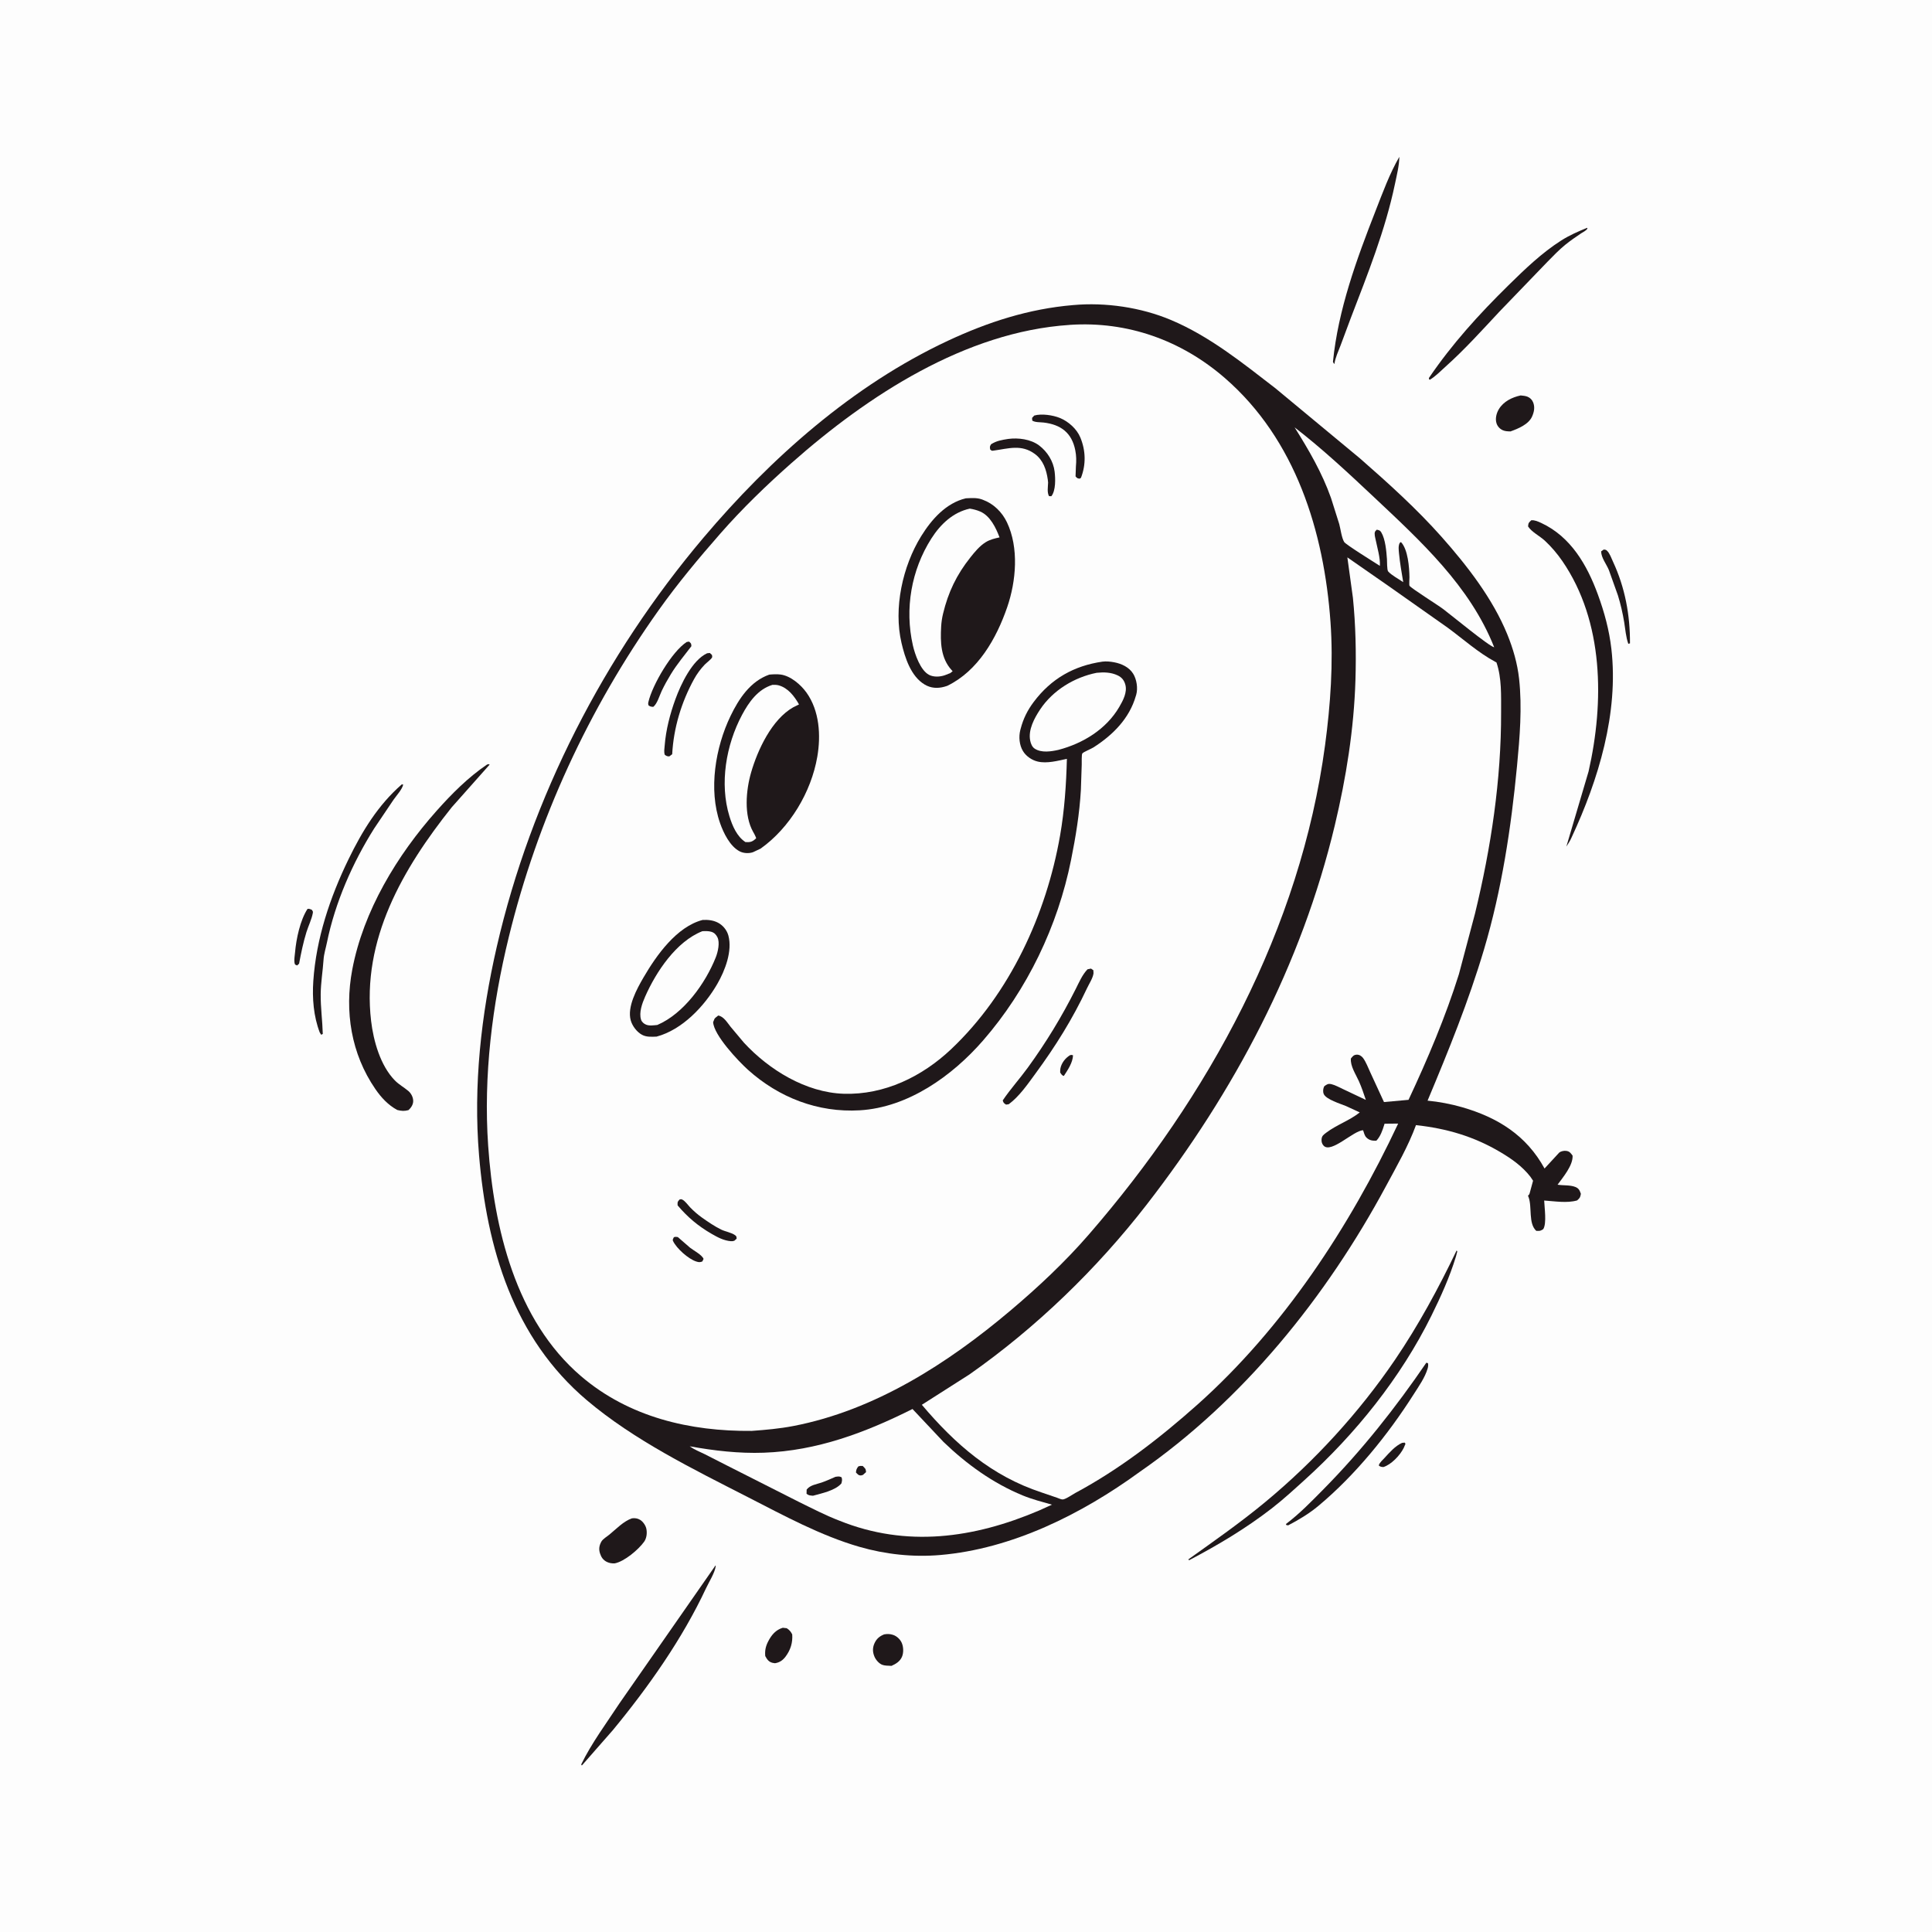 <svg version="1.1" xmlns="http://www.w3.org/2000/svg" style="display: block;" viewBox="0 0 2048 2048" width="1024" height="1024">
<path transform="translate(0,0)" fill="rgb(253,253,253)" d="M -0 -0 L 2048 0 L 2048 2048 L -0 2048 L -0 -0 z"/>
<path transform="translate(0,0)" fill="rgb(31,24,26)" d="M 1486.27 1529.5 L 1489.01 1529.22 L 1489.87 1530.5 L 1487.94 1535 C 1484.08 1542.7 1474.86 1552.49 1466.5 1555.12 C 1464.28 1555 1463.32 1554.93 1461.58 1553.5 L 1461.79 1552.7 C 1462.78 1550.16 1465.71 1547.6 1467.54 1545.6 C 1472.84 1539.83 1478.98 1532.71 1486.27 1529.5 z"/>
<path transform="translate(0,0)" fill="rgb(31,24,26)" d="M 325.967 963.5 C 327.975 963.149 328.632 963.698 330.5 964.39 C 331.453 965.91 331.944 965.968 331.614 967.831 C 330.457 974.361 326.834 981.657 324.826 988.142 C 321.432 999.101 319.175 1010.24 317.053 1021.5 L 314.977 1023.44 L 312.842 1022.5 C 312.41 1021.47 312.265 1021.28 312.111 1020 C 311.729 1016.83 312.501 1012.66 312.779 1009.45 C 314.001 995.346 318.175 975.445 325.967 963.5 z"/>
<path transform="translate(0,0)" fill="rgb(31,24,26)" d="M 1700.08 582.5 C 1701.75 582.769 1702.23 582.576 1703.52 583.794 C 1706.4 586.509 1708.21 591.896 1709.91 595.542 C 1722.59 622.794 1728.02 652.054 1727.84 681.953 L 1726.09 682.5 C 1723.49 675.273 1722.98 667.226 1721.73 659.672 C 1720.15 650.073 1717.93 640.386 1715.05 631.094 L 1705.5 604.352 C 1702.88 597.929 1697.42 591.466 1697.26 584.5 L 1700.08 582.5 z"/>
<path transform="translate(0,0)" fill="rgb(31,24,26)" d="M 829.775 1725.5 L 834 1725.99 C 836.946 1727.94 838.13 1729.39 839.779 1732.5 C 840.414 1741.24 838.068 1748.9 832.826 1755.95 C 829.847 1759.95 826.427 1762.34 821.5 1763.09 L 818.94 1762.68 C 814.793 1761.64 813.142 1759.05 811.198 1755.5 C 810.68 1749.7 811.619 1745.18 814.289 1739.98 C 817.799 1733.15 822.299 1727.73 829.775 1725.5 z"/>
<path transform="translate(0,0)" fill="rgb(31,24,26)" d="M 937.29 1732.5 C 940.618 1731.93 943.341 1731.97 946.594 1733.01 C 950.621 1734.29 954.299 1737.77 955.955 1741.65 C 957.748 1745.85 957.96 1751.87 956.208 1756.09 C 954.12 1761.12 949.758 1763.77 945.01 1765.89 L 943.808 1765.82 C 941.127 1765.69 938.198 1765.73 935.623 1764.89 C 931.951 1763.7 928.432 1759.6 926.965 1756.11 C 924.938 1751.29 924.832 1746.77 926.958 1742.01 C 929.114 1737.18 932.449 1734.37 937.29 1732.5 z"/>
<path transform="translate(0,0)" fill="rgb(31,24,26)" d="M 1611.94 419.177 C 1614.32 419.437 1616.96 419.605 1619.19 420.513 C 1621.95 421.635 1624.07 423.738 1625.18 426.494 C 1627.23 431.624 1626.25 436.568 1624.08 441.5 C 1620.39 449.892 1609.34 454.383 1601.22 457.318 C 1598.43 457.253 1595.67 457.226 1593.08 456.079 C 1589.9 454.677 1587.5 452.124 1586.4 448.806 C 1584.77 443.896 1586.28 437.948 1588.9 433.662 C 1593.92 425.447 1602.9 421.14 1611.94 419.177 z"/>
<path transform="translate(0,0)" fill="rgb(31,24,26)" d="M 669.873 1609.5 C 672.975 1609.1 675.744 1609.42 678.5 1611.07 C 681.588 1612.91 684.415 1617.01 685.151 1620.51 C 686.093 1625 685.504 1630.51 682.816 1634.28 C 676.844 1642.67 661.754 1655.39 651.5 1657.25 C 648.614 1657.35 646.005 1656.98 643.392 1655.73 C 639.43 1653.82 637.365 1650.8 636.035 1646.68 C 634.579 1642.18 635.159 1638.29 637.489 1634.15 C 639.013 1631.44 643.456 1628.79 645.893 1626.8 C 653.11 1620.9 660.934 1612.57 669.873 1609.5 z"/>
<path transform="translate(0,0)" fill="rgb(31,24,26)" d="M 1512 1444.5 L 1513.75 1445.09 C 1514.11 1447.12 1513.91 1448.75 1513.34 1450.71 C 1510.62 1460.13 1503.89 1469.65 1498.67 1477.86 C 1471.42 1520.76 1436.66 1563.67 1397.58 1596.28 C 1387.8 1604.44 1376.78 1611.07 1365.5 1616.93 L 1363.48 1616.57 L 1363.18 1615.5 C 1377.56 1604.67 1390.5 1591.3 1403.11 1578.51 C 1443.96 1537.05 1479.21 1492.46 1512 1444.5 z"/>
<path transform="translate(0,0)" fill="rgb(31,24,26)" d="M 425.885 831.5 L 427.402 831.609 C 426.536 836.482 420.229 843.388 417.245 847.637 L 396.637 878.23 C 373.691 914.671 355.202 956.836 346.582 999.088 C 345.379 1004.98 343.393 1011.16 342.993 1017.12 C 342.168 1029.45 340.074 1041.45 339.953 1053.91 C 339.817 1068.03 341.788 1081.93 342.165 1096 L 340.5 1096.9 L 338.956 1094.5 C 332.359 1077.33 330.88 1058.11 332.125 1039.85 C 335.188 994.9 349.813 951.203 369.411 910.918 C 383.917 881.1 400.68 853.482 425.885 831.5 z"/>
<path transform="translate(0,0)" fill="rgb(31,24,26)" d="M 1682.42 241.5 L 1682.73 242.17 C 1681.83 244.322 1678.07 246.021 1676.1 247.334 C 1670.38 251.162 1664.7 255.077 1659.34 259.406 C 1652.55 264.9 1646.44 271.352 1640.31 277.563 L 1589.59 330.201 C 1571.16 349.899 1552.85 370.287 1532.73 388.284 C 1527.23 393.201 1521.85 398.912 1515.5 402.661 C 1514.72 401.771 1515.09 402.352 1514.65 400.775 C 1539.16 364.624 1567.86 333.069 1598.95 302.5 C 1616.25 285.491 1634.43 267.989 1654.95 254.933 C 1663.57 249.451 1672.98 245.325 1682.42 241.5 z"/>
<path transform="translate(0,0)" fill="rgb(31,24,26)" d="M 1483.37 166.231 C 1483.21 175.664 1480.61 185.875 1478.68 195.123 C 1468.46 243.973 1449.69 290.739 1431.87 337.188 L 1421.12 366 C 1418.65 372.48 1415.52 378.962 1414.5 385.84 C 1413.68 385.185 1413.45 384.431 1413 383.5 C 1418.47 328.291 1438.14 274.637 1458.21 223.376 C 1465.7 204.26 1473.05 184.013 1483.37 166.231 z"/>
<path transform="translate(0,0)" fill="rgb(31,24,26)" d="M 758.42 1659.5 L 758.724 1660 C 757.784 1667.28 751.641 1676.75 748.458 1683.55 C 723.329 1737.29 687.311 1788.39 649.651 1834.02 L 616.782 1871.5 L 616.094 1870.38 C 627.068 1847.75 643.09 1826.3 656.901 1805.26 L 758.42 1659.5 z"/>
<path transform="translate(0,0)" fill="rgb(31,24,26)" d="M 1544.1 1325.5 L 1544.78 1326.62 L 1543.31 1332.14 C 1536.73 1353.66 1527.33 1374.52 1517.38 1394.65 C 1484.89 1460.39 1436.89 1520.1 1382.63 1569.11 C 1371.34 1579.31 1360 1589.77 1347.96 1599.07 C 1320.45 1620.35 1291.22 1637.75 1260.5 1653.92 L 1259.7 1653.02 C 1287.23 1633.37 1314.72 1614.16 1340.82 1592.57 C 1393.19 1549.25 1440.58 1497.56 1478.82 1441.34 C 1503.69 1404.78 1525 1365.34 1544.1 1325.5 z"/>
<path transform="translate(0,0)" fill="rgb(31,24,26)" d="M 1623.24 551.5 C 1626.88 551.172 1630.61 552.889 1633.88 554.413 C 1665.12 568.987 1682.41 598.977 1693.83 630.25 C 1700.73 649.136 1705.81 667.772 1708.12 687.813 C 1715.96 755.876 1694.45 826.562 1666 887.615 C 1664.6 891.075 1662.35 894.264 1660.39 897.432 L 1683.95 817.789 C 1700.63 744.408 1700.23 658.926 1656.14 594.75 C 1650.79 586.969 1644.44 579.48 1637.5 573.064 C 1632.27 568.222 1623.5 563.899 1619.8 558 C 1620.19 554.041 1620.53 554.128 1623.24 551.5 z"/>
<path transform="translate(0,0)" fill="rgb(31,24,26)" d="M 516.204 810.5 C 518.363 809.944 517.428 809.793 519.045 810.5 L 478.856 855.759 C 427.041 920.738 383.222 996.149 393.382 1082.22 C 395.887 1103.44 403.185 1129.53 418.492 1145.23 C 422.947 1149.79 428.124 1152.48 432.882 1156.5 C 435.912 1159.06 438.102 1163.33 438 1167.39 C 437.906 1171.11 435.65 1174.4 433 1176.77 C 428.469 1178.01 425.581 1177.71 421.047 1176.61 C 411.352 1171.29 404.102 1163.48 397.88 1154.42 C 372.212 1117.06 365.067 1072.19 373.39 1027.94 C 385.102 965.659 421.027 906.447 462.798 859.532 C 478.951 841.39 496.06 824.196 516.204 810.5 z"/>
<path transform="translate(0,0)" fill="rgb(31,24,26)" d="M 1137.51 323.404 C 1171.87 320.285 1209.59 325.823 1241.36 339.231 C 1282.29 356.5 1317.01 384.627 1351.89 411.5 L 1441.6 485.906 C 1471.47 512.025 1501.72 539.329 1528.09 569.033 C 1555.17 599.536 1582.38 634.564 1597.84 672.56 C 1603.96 687.59 1608.52 703.368 1610.3 719.538 C 1613.64 749.96 1611 781.64 1608.1 812 C 1601.86 877.473 1591.88 943.303 1573.1 1006.48 C 1556.7 1061.63 1535.48 1113.79 1513.28 1166.74 C 1525.21 1167.86 1538.24 1170.33 1549.8 1173.67 C 1587.82 1184.63 1618.03 1203.57 1637.28 1238.67 L 1652.8 1221.84 C 1654.74 1220.26 1658.03 1219.61 1660.5 1220.01 C 1664 1220.58 1665.05 1222.42 1667.01 1225 C 1667.57 1235.31 1656.95 1247.79 1651.09 1255.83 C 1657.1 1256.82 1664.3 1255.98 1669.96 1258.24 C 1673.71 1259.74 1674.56 1262.03 1675.8 1265.5 C 1675 1269.68 1674.74 1269.77 1671.8 1272.5 C 1661.18 1275.59 1647.84 1273.34 1636.9 1272.61 C 1637.15 1279.94 1639.76 1296.94 1635.88 1302.96 C 1632.69 1305.07 1632.17 1304.84 1628.5 1304.75 C 1619.86 1296.84 1624.29 1279.49 1620.33 1268.98 L 1619.73 1267.5 C 1620.77 1266.6 1621.15 1266.15 1621.53 1264.78 L 1625.11 1251.61 L 1622.29 1247.4 C 1613.71 1236.37 1602.56 1228.49 1590.69 1221.44 C 1562.4 1204.64 1533.66 1196.26 1501 1192.67 C 1492.83 1215.01 1480.41 1236.49 1469.15 1257.44 C 1406.09 1374.67 1317.8 1484.3 1207.91 1560.42 C 1146.6 1605.04 1072.87 1641.91 996.534 1648.39 C 967.809 1650.83 938.547 1647.68 910.889 1639.67 C 869.967 1627.84 830.846 1606.52 793.072 1587.18 C 734.8 1557.35 672.257 1526.78 622.082 1484.3 C 544.086 1418.26 516.053 1323.14 507.811 1224.65 C 501.622 1150.68 510.022 1075.77 526.594 1003.64 C 563.029 845.062 640.559 694.418 745.464 570.249 C 816.834 485.773 904.086 408.258 1004.92 361.168 C 1047.42 341.322 1090.58 327.369 1137.51 323.404 z"/>
<path transform="translate(0,0)" fill="rgb(253,253,253)" d="M 1372.35 453.03 C 1401.66 475.65 1429.3 501.421 1456.25 526.788 C 1505.96 573.591 1558.18 621.146 1583.9 686.13 C 1578.8 685.399 1538.06 651.806 1530.03 645.784 C 1525.22 641.983 1495.57 623.466 1494.15 620.941 C 1493.58 619.945 1494.11 613.335 1494.08 611.842 C 1493.9 601.39 1492.52 582.39 1485.07 574.589 L 1483.77 575.5 C 1482.09 578.674 1482.66 582.999 1482.99 586.5 C 1483.96 596.705 1485.79 606.947 1487.47 617.06 C 1482.92 614.009 1475.05 609.749 1471.5 605.743 C 1470.17 604.241 1470.38 594.9 1470.22 592.657 C 1469.64 584.334 1468.55 571.517 1464.22 564.334 C 1462.84 562.046 1461.94 562.139 1459.5 561.473 C 1458.88 562.149 1458.06 562.685 1457.65 563.5 C 1456.51 565.714 1457.79 569.891 1458.24 572.114 C 1459.9 580.374 1463.31 591.583 1462.72 599.826 C 1457.32 596.368 1426.5 577.25 1424.87 574.515 C 1422.15 569.97 1421.07 560.809 1419.66 555.547 L 1410.93 527.914 C 1401.42 501.044 1387.4 477.055 1372.35 453.03 z"/>
<path transform="translate(0,0)" fill="rgb(253,253,253)" d="M 967.288 1493.6 L 1000.11 1528.47 C 1024.64 1552.1 1052.46 1572.19 1084.08 1585.22 C 1094.08 1589.34 1104.74 1592.05 1115.14 1595.01 L 1101.33 1601.26 C 1032.29 1630.69 960.819 1640.62 889.787 1611.97 C 875.092 1606.37 860.812 1598.91 846.697 1592 L 770.101 1553.24 L 747.059 1541.5 C 741.615 1538.87 736.06 1536.66 731.105 1533.15 C 757.194 1537.81 783.152 1540.88 809.7 1539.93 C 866.165 1537.92 917.378 1518.59 967.288 1493.6 z"/>
<path transform="translate(0,0)" fill="rgb(31,24,26)" d="M 909.815 1554.5 C 911.754 1553.82 912.506 1553.85 914.5 1553.97 C 917.016 1556.59 917.849 1556.75 918.057 1560.5 L 914.702 1563.5 L 912.888 1563.99 C 910.05 1564.22 909.097 1562.7 907.337 1560.87 C 907.684 1557.7 907.972 1557.12 909.815 1554.5 z"/>
<path transform="translate(0,0)" fill="rgb(31,24,26)" d="M 885.605 1565.5 C 888.46 1565.15 889.477 1564.7 892.106 1565.99 C 892.953 1568.83 892.574 1569.68 891.91 1572.5 C 885.422 1580.07 871.097 1582.95 861.814 1585.54 C 858.749 1585.22 857.471 1585.4 854.975 1583.5 L 855.092 1579 C 858.934 1574.1 865.338 1573.49 871.04 1571.52 C 875.982 1569.81 880.807 1567.58 885.605 1565.5 z"/>
<path transform="translate(0,0)" fill="rgb(253,253,253)" d="M 1428.26 590.849 L 1472.63 621.703 L 1534.61 665.383 C 1550.96 677.383 1567.07 691.888 1584.91 701.47 L 1586.31 702.215 C 1592.01 718.943 1591.17 737.331 1591.23 754.783 C 1591.45 826.575 1580.49 898.843 1563.56 968.455 L 1546.49 1032.74 C 1532.41 1077.71 1513.1 1123.21 1493.1 1165.87 L 1467.08 1168.23 L 1452.6 1136.84 C 1450.35 1132.05 1448.06 1125.73 1444.87 1121.5 C 1443.24 1119.34 1440.8 1117.81 1438 1118.01 C 1434.84 1118.23 1433.89 1119.8 1432.04 1122 C 1431.13 1129.93 1437.3 1138.96 1440.5 1146.14 C 1443.36 1152.57 1445.61 1159.27 1447.85 1165.94 L 1423.48 1154.41 C 1419.72 1152.7 1415.49 1150.26 1411.5 1149.31 C 1407.83 1148.43 1406.64 1149.4 1403.74 1151.5 C 1402.53 1153.97 1402.15 1156.94 1403.18 1159.58 C 1405.47 1165.43 1421.43 1170.2 1426.86 1172.48 L 1441.4 1179.21 C 1430.61 1187.82 1416.78 1192.39 1405.81 1200.73 C 1402.84 1203 1401.13 1204.08 1400.89 1208 C 1400.75 1210.45 1401.42 1212.69 1403.09 1214.47 C 1411.08 1223.01 1434.85 1198.33 1444.94 1198.13 C 1445.91 1200.86 1446.44 1203.88 1448.54 1205.91 C 1451.59 1208.86 1454.93 1209.36 1459 1209.19 C 1463.29 1204.72 1465.5 1198.29 1467.3 1192.45 L 1467.68 1191.18 L 1482.12 1191.04 C 1430.54 1300.85 1360.23 1407.85 1269.33 1488.95 C 1229.53 1524.37 1187 1557.36 1139.91 1582.6 C 1136.98 1584.17 1129.49 1589.48 1126.39 1589.49 C 1124.72 1589.49 1122.08 1588.2 1120.51 1587.66 L 1104.07 1582.05 C 1051.06 1564.6 1012.6 1530.97 977.193 1489.13 L 1027.69 1456.92 C 1098.34 1407.39 1162.66 1345.15 1215.49 1276.99 C 1308.5 1156.99 1379.58 1023.07 1414.98 874.751 C 1426.98 824.469 1435.25 772.705 1436.83 720.943 C 1437.71 692.001 1437.05 662.54 1434.15 633.725 L 1428.26 590.849 z"/>
<path transform="translate(0,0)" fill="rgb(253,253,253)" d="M 1133.71 344.425 L 1134.05 344.373 C 1195.18 340.282 1252.3 360.708 1298.48 400.801 C 1373.44 465.883 1403.56 563.483 1410.39 659.553 C 1413.48 702.961 1410.39 747.053 1404.6 790.094 C 1378.51 984.364 1281.14 1162.47 1153.86 1309.04 C 1128.77 1337.94 1100.14 1364.75 1070.91 1389.41 C 1004.57 1445.39 927.487 1494.95 840.995 1511.63 C 826.446 1514.43 811.581 1515.76 796.815 1516.81 C 731.449 1517.44 666.73 1502.27 615.929 1458.82 C 546.57 1399.51 523.516 1301.74 517.474 1214.51 C 512.336 1140.35 521.753 1065.3 539.342 993.312 C 569.698 869.064 623.971 751.286 698.079 647 C 718.302 618.543 740.717 591.704 763.709 565.472 C 787.007 538.89 812.69 514.128 839.145 490.732 C 919.921 419.296 1023.35 351.701 1133.71 344.425 z"/>
<path transform="translate(0,0)" fill="rgb(31,24,26)" d="M 1134.37 1118.5 C 1136.29 1118.14 1135.26 1118.15 1137.46 1118.65 C 1137.13 1126.5 1131.94 1134.09 1127.76 1140.5 C 1125.65 1140.18 1125.11 1138.63 1123.84 1137 C 1123.84 1135.49 1123.8 1133.99 1124.1 1132.5 C 1125.27 1126.68 1129.38 1121.5 1134.37 1118.5 z"/>
<path transform="translate(0,0)" fill="rgb(31,24,26)" d="M 714.318 1311.5 C 716.036 1310.92 716.744 1311.09 718.5 1311.33 L 731.502 1322.63 C 735.223 1325.56 744.25 1330.26 745.8 1334.5 L 744.5 1337.22 C 741.809 1338.21 740.732 1338.1 738 1337.23 C 729.756 1334.59 717.165 1323.45 713.413 1315.47 C 712.714 1313.98 713.721 1312.92 714.318 1311.5 z"/>
<path transform="translate(0,0)" fill="rgb(31,24,26)" d="M 720.387 1271.5 C 721.784 1271.29 721.904 1271.03 723.059 1271.53 C 726.116 1272.86 729.054 1277.21 731.371 1279.64 C 735.281 1283.72 739.713 1287.59 744.338 1290.85 C 750.676 1295.32 757.534 1299.99 764.488 1303.41 C 768.929 1305.59 775.741 1306.62 779.432 1309.51 C 780.976 1310.71 780.619 1311.17 780.9 1313 L 778.5 1315.2 C 777.167 1315.68 776.14 1315.85 774.717 1315.72 C 767.167 1315.05 760.93 1311.71 754.5 1308.01 C 740.299 1299.85 728.903 1290.32 718.306 1277.76 C 718.175 1274.08 717.967 1274.23 720.387 1271.5 z"/>
<path transform="translate(0,0)" fill="rgb(31,24,26)" d="M 728.01 680.5 L 730.471 680.137 C 732.704 682.196 732.709 681.987 732.897 685 C 725.474 694.822 717.638 704.006 711.202 714.564 C 707.712 720.289 704.393 726.219 701.5 732.269 C 699.096 737.298 696.742 745.998 692.5 749.294 C 690.316 749.17 689.283 749.061 687.5 747.757 C 687.022 746.369 686.999 745.58 687.334 744.136 C 691.533 726.015 712.35 690.449 728.01 680.5 z"/>
<path transform="translate(0,0)" fill="rgb(31,24,26)" d="M 1096.34 440.5 C 1104.14 438.237 1116.15 440.049 1123.58 443.086 C 1132.56 446.756 1141.42 454.659 1145.17 463.676 C 1150.95 477.588 1151.33 492.46 1145.87 506.5 L 1144.5 507.414 C 1141.87 507.043 1141.93 506.979 1140.13 505 L 1140.51 494.551 C 1141.06 488.641 1141 483.151 1139.84 477.309 C 1136.17 458.701 1124.45 450.03 1106.26 447.901 C 1102.59 447.47 1097.34 447.858 1094.24 445.848 L 1094.04 443 L 1096.34 440.5 z"/>
<path transform="translate(0,0)" fill="rgb(31,24,26)" d="M 1068.63 465.303 C 1079.42 463.846 1092.62 465.519 1101.5 472.2 C 1110.23 478.766 1116.64 489.028 1117.94 499.895 C 1118.82 507.26 1119.29 519.885 1114.5 525.999 L 1112 525.938 C 1109.78 521.781 1110.9 516.276 1111.03 511.575 L 1110.72 508.5 C 1109.24 497.992 1105.86 487.732 1096.95 481.183 C 1082.7 470.707 1069.12 475.48 1053.38 477.645 C 1050.88 477.988 1051.47 477.877 1049.66 476.5 C 1049.16 473.608 1049.11 473.562 1050.5 470.991 C 1056.3 467.24 1061.96 466.371 1068.63 465.303 z"/>
<path transform="translate(0,0)" fill="rgb(31,24,26)" d="M 749.552 692.5 L 752.433 692.173 L 754.699 694.242 C 754.733 695.15 755.216 696.159 754.799 696.967 C 753.722 699.054 748.876 702.592 747.057 704.5 C 742.606 709.17 738.839 714.246 735.732 719.894 C 722.34 744.229 714.009 771.698 712.56 799.5 L 709.5 801.802 C 707.093 801.753 706.786 801.511 704.746 800.182 C 703.601 797.267 704.341 793.46 704.58 790.394 C 705.882 773.697 710.288 756.696 716.034 740.982 C 721.767 725.305 733.723 699.803 749.552 692.5 z"/>
<path transform="translate(0,0)" fill="rgb(31,24,26)" d="M 1152.82 1027.5 L 1156.5 1026.74 L 1159.02 1028.5 L 1159.17 1031.73 C 1158.57 1036.79 1154.47 1042.91 1152.3 1047.54 C 1137.01 1080.09 1118.79 1109.25 1097.54 1138.16 C 1089.38 1149.27 1080.51 1162.27 1069.34 1170.5 L 1066.49 1170.94 C 1064.01 1169.28 1063.86 1169.31 1062.94 1166.5 C 1071.03 1154.44 1080.95 1143.56 1089.49 1131.79 C 1108.91 1105.05 1125.46 1077.87 1140.31 1048.37 C 1143.91 1041.24 1147.23 1033.32 1152.82 1027.5 z"/>
<path transform="translate(0,0)" fill="rgb(31,24,26)" d="M 744.82 975.177 C 750.413 974.902 755.809 975.413 760.892 977.987 C 766.209 980.681 770.519 985.901 772.091 991.653 C 776.58 1008.08 768.555 1028.81 760.39 1042.96 C 746.696 1066.69 723.183 1091.61 695.964 1098.86 C 690.706 1099.03 685.287 1099.5 680.5 1096.89 C 675.07 1093.93 670.328 1087.65 668.636 1081.73 C 664.547 1067.41 675.131 1048.2 682.229 1036.01 C 695.833 1012.65 717.288 982.326 744.82 975.177 z"/>
<path transform="translate(0,0)" fill="rgb(253,253,253)" d="M 744.516 987.116 C 747.617 986.966 750.986 986.827 754 987.731 C 757.138 988.672 759.014 990.609 760.482 993.5 C 763.344 999.139 760.965 1009.25 758.767 1014.78 C 747.792 1042.42 724.764 1074.57 696.749 1086.52 C 693.065 1086.84 688.43 1087.63 684.93 1086.2 C 682.523 1085.22 680.333 1083.38 679.535 1080.86 C 677.135 1073.3 680.814 1063.4 683.855 1056.5 C 695.456 1030.16 716.844 997.961 744.516 987.116 z"/>
<path transform="translate(0,0)" fill="rgb(31,24,26)" d="M 815.45 715.127 C 819.271 714.768 823.713 714.529 827.531 715.044 C 838.067 716.464 848.913 725.762 854.93 734.204 C 868.704 753.526 870.291 779.515 866.363 802.225 C 859.882 839.706 837.294 877.495 806.281 899.564 L 798.256 903.344 C 793.906 904.884 788.213 904.598 784.084 902.467 C 773.833 897.176 766.948 882.999 763.287 872.5 C 750.876 836.904 758.345 792.277 774.378 759.004 C 783.247 740.599 795.399 722.203 815.45 715.127 z"/>
<path transform="translate(0,0)" fill="rgb(253,253,253)" d="M 818.713 725.998 C 820.945 725.926 823.204 725.883 825.377 726.475 C 835.422 729.21 842.134 738.137 846.984 746.724 L 840.88 749.74 C 818.199 762.556 803.1 794.92 796.188 818.906 C 790.752 837.772 788.374 864.277 798.452 882 C 799.372 883.618 800.233 885.115 800.944 886.844 L 801.611 888.5 L 800.537 889.542 C 796.991 892.675 794.717 892.841 790.236 892.664 C 781.105 886.746 776.328 875.374 773.231 865.296 C 762.585 830.659 769.646 789.603 786.542 757.903 C 793.814 744.261 803.32 730.74 818.713 725.998 z"/>
<path transform="translate(0,0)" fill="rgb(31,24,26)" d="M 1023.8 528.239 C 1029.43 527.986 1035.2 527.44 1040.62 529.323 L 1042 529.84 C 1053.23 533.95 1062.28 542.909 1067.39 553.642 C 1080.26 580.638 1077.17 616.153 1067.63 643.781 C 1056.2 676.899 1036.76 711.219 1004.08 727.044 L 1001.07 727.972 C 993.893 729.961 986.795 729.554 980.281 725.704 C 965.523 716.98 959.313 697.184 955.652 681.63 C 946.988 644.823 956.775 600.184 976.472 568.382 C 987.446 550.665 1002.77 533.229 1023.8 528.239 z"/>
<path transform="translate(0,0)" fill="rgb(253,253,253)" d="M 1028.02 539.175 C 1031.8 539.753 1035.54 540.729 1039.07 542.25 C 1049.67 546.816 1055.76 559.584 1059.55 569.659 C 1054.39 570.777 1049.34 571.956 1044.81 574.794 C 1038.33 578.864 1033.39 584.941 1028.67 590.858 C 1014.08 609.155 1005.14 627.757 999.686 650.5 C 998.564 655.178 997.933 659.474 997.662 664.286 C 996.739 680.716 997.181 697.675 1008.8 710.375 L 1009.84 711.5 L 1007.21 713.61 L 1006.09 713.991 L 1001.71 715.717 C 996.533 717.563 989.733 717.955 984.781 715.345 C 975.673 710.543 969.844 693.604 967.686 684.116 C 958.882 645.397 965.981 604.31 987.281 570.844 C 996.866 555.783 1010.25 543.017 1028.02 539.175 z"/>
<path transform="translate(0,0)" fill="rgb(31,24,26)" d="M 1168.7 701.353 C 1172.74 700.852 1177 701.287 1181 702.035 C 1188.83 703.5 1196.89 707.187 1201.23 714.203 C 1204.92 720.175 1206.38 729.543 1204.45 736.381 L 1204.11 737.5 C 1197.27 761.59 1179.72 779.124 1159.08 792.305 C 1156.61 793.886 1148.76 796.921 1147.31 798.704 C 1146.41 799.813 1146.73 808.762 1146.68 810.34 L 1145.77 837.503 C 1144.34 862.48 1140.29 887.118 1135.36 911.617 C 1121.31 981.586 1088.93 1049.15 1042.07 1103 C 1009.39 1140.55 962.688 1173.92 911.431 1176.97 C 867.126 1179.6 825.623 1163.49 792.824 1133.97 C 782.725 1124.88 756.633 1097.32 755.956 1083.5 L 757.5 1079.79 C 758.644 1078.5 760.009 1077.56 761.366 1076.5 C 767.25 1077.51 770.934 1084.05 774.5 1088.48 L 788.602 1105.28 C 815.101 1134 854.256 1158.16 894.362 1159.43 C 937.462 1160.79 977.51 1141.27 1008.37 1112.06 C 1070.46 1053.3 1109.09 969.303 1123.71 885.823 C 1128.4 859.069 1130.25 831.528 1130.95 804.414 C 1121.16 806.451 1109.91 809.616 1099.98 807.278 C 1093.86 805.838 1087.71 801.625 1084.43 796.251 C 1080.52 789.853 1079.74 781.073 1081.58 773.826 L 1081.94 772.5 C 1084.72 761.843 1089.13 752.965 1095.72 744.172 C 1114.34 719.336 1138.38 705.767 1168.7 701.353 z"/>
<path transform="translate(0,0)" fill="rgb(253,253,253)" d="M 1162.51 713.194 C 1170.17 712.439 1177.64 712.573 1184.71 715.912 C 1189.11 717.994 1191.6 721.05 1192.9 725.752 C 1195.14 733.854 1190.44 742.608 1186.46 749.408 C 1172.63 773.071 1147.94 788.111 1121.95 794.902 C 1114.25 796.652 1103.99 798.236 1096.92 793.668 C 1094.06 791.822 1092.73 788.353 1092.07 785.156 C 1089.7 773.749 1096.46 761.245 1102.6 752.027 C 1116.15 731.692 1138.84 717.922 1162.51 713.194 z"/>
</svg>
